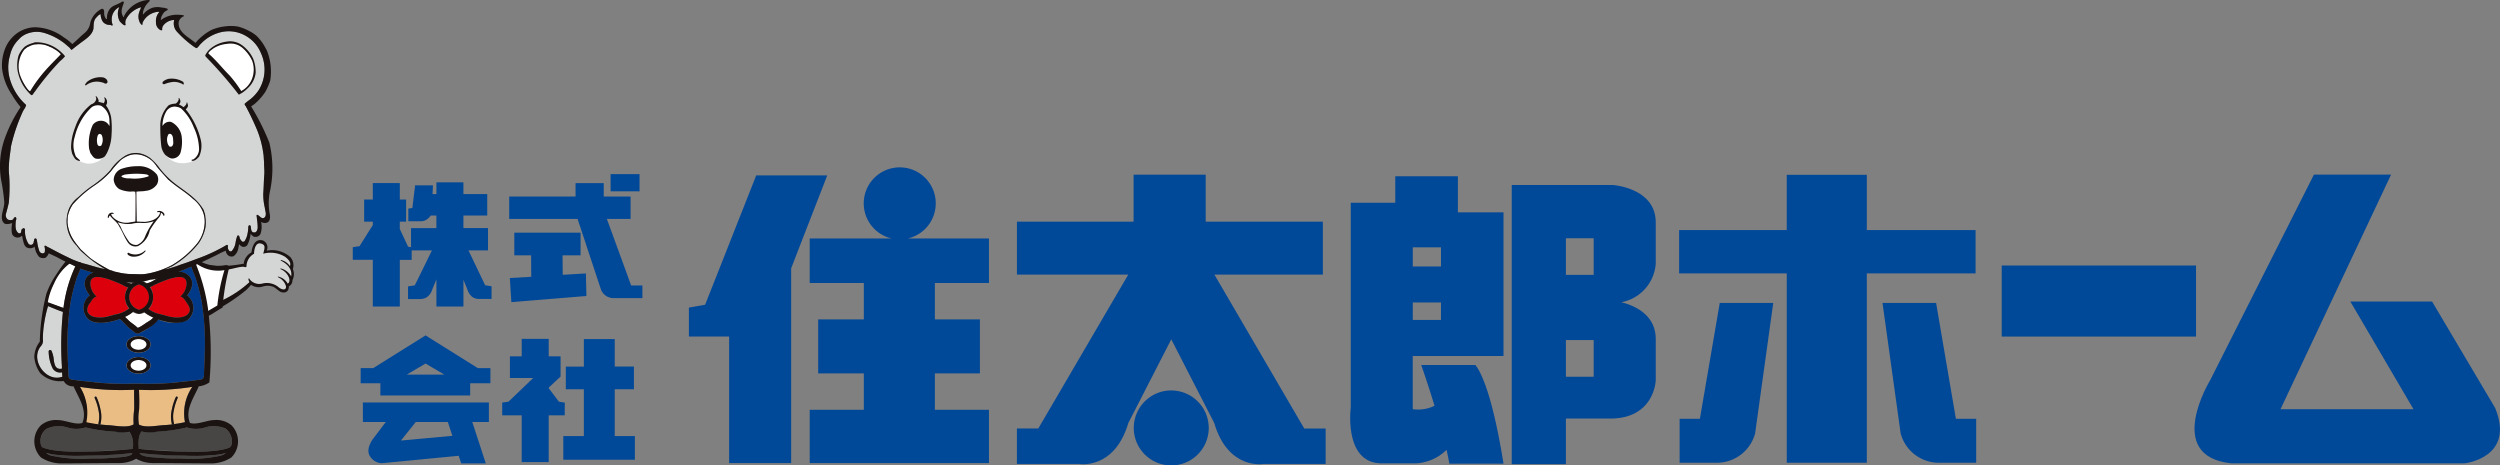 <svg xmlns="http://www.w3.org/2000/svg" width="268.579" height="50" viewBox="0 0 268.579 50">
  <rect x="0" y="0" width="268.579" height="50" fill="#808080" stroke="none"/>
  <g id="グループ_23080" data-name="グループ 23080" transform="translate(-65 -696)">
    <g id="グループ_3262" data-name="グループ 3262" transform="translate(672 558)">
      <g id="グループ_12" data-name="グループ 12" transform="translate(-607 138)">
        <path id="パス_3480" data-name="パス 3480" d="M36.071,40.307a1.569,1.569,0,0,1,.84-1.244s.118-1.576,1.2-1.291a.8.8,0,0,1,.43,1.106,2.919,2.919,0,0,1,2.562.707,1.337,1.337,0,0,1,.254,1.27,1.4,1.4,0,0,1-.046,1.184.705.705,0,0,1-.381.666c0,.509-.312.721-.7.65-.357-.053-.549-.368-.952-.586a1.669,1.669,0,0,0-1.176-.033,1.418,1.418,0,0,1-1.238-.193,6.533,6.533,0,0,1-.509.55,19.141,19.141,0,0,1-3.346,2.217L31.259,40.3c.645.118,1.319.164,1.973.23a13.487,13.487,0,0,0,2.721-.237.277.277,0,0,1,.119.016" transform="translate(-9.894 -11.945)" fill="#1a1311"/>
        <path id="パス_3481" data-name="パス 3481" d="M37.01,42.109a1.319,1.319,0,0,0,1.35.465,1.985,1.985,0,0,1,1.723.357c.348.324.88.415.832-.063a1.488,1.488,0,0,0-.819-.959c-.158-.105.019-.094.2-.022a1.511,1.511,0,0,1,.8.687s.29-.1.15-.608A1.665,1.665,0,0,0,40.28,41c.006-.059.145-.055.353.038a1.836,1.836,0,0,1,.838.759c.172-1.025-.835-1.541-1.029-1.646-.165-.076-.131-.163.095-.066a1.584,1.584,0,0,1,.8.614c.1-.271.055-.559-.516-1a2.972,2.972,0,0,0-2.355-.335c.2-.693.221-.921-.159-1.066-.7-.268-.813.713-.828,1.073a1.56,1.56,0,0,0-.806,1.3l0,.017c0,.021,0,.039-.008.062a.02.02,0,0,1-.008.014c-.1.1-.226-.005-.353,0-.562.025-1.062.224-1.595.293a11.467,11.467,0,0,1-2.52.159l.946,3.534a11.466,11.466,0,0,0,3.747-2.239c.187-.11.007-.236,0-.36,0-.062,0-.123.051-.136a.063.063,0,0,1,.033.011.458.458,0,0,1,.046.078" transform="translate(-10.19 -12.107)" fill="#d4d5d5"/>
        <path id="パス_3482" data-name="パス 3482" d="M33.876,41.694s-.525,2.944-.6,4.315l-1.411.927s-.565-4.153-1.452-5.686l.222-.232s.906,1.32,3.246.675" transform="translate(-9.625 -12.983)" fill="#fff"/>
        <path id="パス_3483" data-name="パス 3483" d="M30.56,40.95c-.1.13.2.274.33.374a3.929,3.929,0,0,0,2.89.619,19.74,19.74,0,0,0-.763,3.8c-.168.1-1.035.608-1.035.608-.09.056-.113.474-.081.524.082.137,1.089-.6,1.673-.906a25.574,25.574,0,0,1,.7-4.248c.017-.11-.116-.282-.116-.282a.711.711,0,0,0-.3-.029,4.065,4.065,0,0,1-2.884-.525.288.288,0,0,0-.407.064" transform="translate(-9.667 -12.923)" fill="#1a1311"/>
        <path id="パス_3484" data-name="パス 3484" d="M28.722,23.716c-.334.262-.524-.2-.8-.279-.054,0-.06.058-.067.087l.1.841c.012.313.085.706-.191.934a.422.422,0,0,1-.329,0c-.213-.145-.154-.436-.219-.66-.026-.068-.092-.068-.159-.081-.052.028-.052.085-.089.119a4.082,4.082,0,0,1-.09.819,2.063,2.063,0,0,1-.313.774.255.255,0,0,1-.234.057.879.879,0,0,1-.247-.3c-.073-.108-.037-.278-.159-.36a.108.108,0,0,0-.141.04,3.409,3.409,0,0,0-.191.761,1.71,1.71,0,0,1-.411.868.286.286,0,0,1-.2.023.526.526,0,0,1-.211-.454c-.024-.074.067-.145-.018-.2-.029-.009-.072-.052-.1-.036a18.442,18.442,0,0,1-2.818,1.355c-.7.247-1.374.528-2.076.743a12.907,12.907,0,0,1-1.73.541c.232-.131.495-.216.734-.336a10.023,10.023,0,0,0,2.875-2.488,4.546,4.546,0,0,0,.707-1.62,3.482,3.482,0,0,0,0-1.2,1.263,1.263,0,0,0-.108-.5,1.016,1.016,0,0,0-.195-.444c-.8-1.256-2.145-1.949-3.242-2.86a10.03,10.03,0,0,1-1.342-1.406,5.67,5.67,0,0,0-1.038-1.119A2.844,2.844,0,0,0,15.1,16.8a2.314,2.314,0,0,0-1.368.3,5.175,5.175,0,0,0-1.593,1.544,10.436,10.436,0,0,1-2.007,1.718A11.656,11.656,0,0,0,8.7,21.543a3.139,3.139,0,0,0-.994,1.225,3.711,3.711,0,0,0,.85,4.022c0,.054.077.1.1.146a3.428,3.428,0,0,0,.6.632,12.813,12.813,0,0,0,2.325,1.7c-.819-.142-1.59-.43-2.391-.626a11.867,11.867,0,0,1-1.469-.565C7.673,28.065,7.64,28,7.589,28c-.723-.329-1.421-.718-2.123-1.08-.128-.036-.215-.171-.354-.163a.13.13,0,0,0-.038.136,1.1,1.1,0,0,1,0,.613.548.548,0,0,1-.212.078.411.411,0,0,1-.351-.252,5.268,5.268,0,0,1-.235-1.014c-.039-.1-.008-.264-.132-.331-.059-.031-.122.012-.165.05-.05.075-.019.192-.068.265a.367.367,0,0,1-.2.348.35.35,0,0,1-.367-.1,2.613,2.613,0,0,1-.369-1.541.144.144,0,0,0-.124-.119c-.1-.052-.151.084-.231.109-.079.127-.01.323-.154.417a.267.267,0,0,1-.191-.01c-.379-.275-.325-.792-.3-1.23.007-.155.145-.34,0-.482-.175-.029-.217.151-.291.252a.625.625,0,0,1-.575-.011.6.6,0,0,1-.195-.55c.116-.422.234-.843.321-1.266A18.126,18.126,0,0,0,1.266,19.2a6.184,6.184,0,0,1-.023-1.04c.023-.713.151-1.382.224-2.069a18.781,18.781,0,0,1,1.2-3.585c.1-.3.353-.541.422-.844a.331.331,0,0,0-.123-.145,5.914,5.914,0,0,1-1.6-2.606,4.556,4.556,0,0,1,0-2.617A3.29,3.29,0,0,1,2.28,4.624a2.255,2.255,0,0,1,.931-.65,2.842,2.842,0,0,1,1.9-.055,6.561,6.561,0,0,1,1.923.962c.243.163.449.376.688.567.106.079.15.226.275.269.289-.249.586-.464.887-.7.541-.413,1.319-.857,1.446-1.587.027-.431-.008-.909.343-1.219.122-.135.267-.3.428-.329a1.517,1.517,0,0,0,.257.839.945.945,0,0,0,.746.316c.11,0,.21.125.3.018a1.478,1.478,0,0,1-.118-.6,1.464,1.464,0,0,1,.759-1.307c.019-.005.05-.027.05.008a1.668,1.668,0,0,0,.077,1.526c.175.15.307.35.533.4.035-.01.083-.051.068-.088a.859.859,0,0,1,.04-.539,2.583,2.583,0,0,1,1.632-1.319c-.049.174-.154.343-.2.524a1.372,1.372,0,0,0,0,.953.778.778,0,0,0,.317.445,2.584,2.584,0,0,0,.046-.276,2.023,2.023,0,0,1,1.582-1.147.236.236,0,0,1,.212.022,1.41,1.41,0,0,0-.356,1.067.913.913,0,0,0,.511.879c.055.008.137.019.158-.044a.626.626,0,0,1,.146-.5,1.5,1.5,0,0,1,1.1-.552.034.034,0,0,1,.034.046,1.328,1.328,0,0,0,.253,1.151A11.494,11.494,0,0,0,21.1,5.361a1.662,1.662,0,0,0,.31.176c.191-.113.3-.339.468-.484a4.355,4.355,0,0,1,1.831-1.146,3.655,3.655,0,0,1,3.066.355,3.725,3.725,0,0,1,1.55,1.811,4.2,4.2,0,0,1-.253,3.987,4.347,4.347,0,0,1-1,1.05,4.416,4.416,0,0,0-.506.408.414.414,0,0,0,.116.234,29.34,29.34,0,0,1,1.273,2.679,10.629,10.629,0,0,1,.614,2.342c.062.316.057.675.09,1-.008.457.057.874.027,1.326-.06.662-.055,1.353-.11,2.017a6.075,6.075,0,0,0,.167,1.571c.028.34.227.731-.016,1.028" transform="translate(-0.288 -0.36)" fill="#d4d5d5"/>
        <path id="パス_3485" data-name="パス 3485" d="M36.28,11.94a12.869,12.869,0,0,0-1.269-1.691C34.275,9.516,33.644,8.7,32.856,8a.268.268,0,0,1-.112-.136,1.248,1.248,0,0,1,.268-.3l.3-.223a3.22,3.22,0,0,1,1.433-.469,1.984,1.984,0,0,1,1.808.559,3.966,3.966,0,0,1,.91,1.269,2.76,2.76,0,0,1-.01,1.9A2.514,2.514,0,0,1,36.28,11.94" transform="translate(-10.364 -2.159)" fill="#fff"/>
        <path id="パス_3486" data-name="パス 3486" d="M7.446,8.055c-.7.727-1.377,1.38-1.993,2.133A14.514,14.514,0,0,0,4.181,12c-.137-.019-.2-.154-.294-.244a5.726,5.726,0,0,1-.815-1.506,2.96,2.96,0,0,1,.48-2.735l.324-.25a1.613,1.613,0,0,0,.261-.122,2.055,2.055,0,0,1,.557-.169,1.43,1.43,0,0,0,.264-.021,2.785,2.785,0,0,1,.937.12c.106.069.238.059.33.146A1.716,1.716,0,0,1,6.7,7.44a2.684,2.684,0,0,1,.749.567Z" transform="translate(-0.933 -2.196)" fill="#fff"/>
        <path id="パス_3487" data-name="パス 3487" d="M13.486,12.994a1.9,1.9,0,0,1,1.7-.3c.187,0,.357.241.54.07.1-.094.043-.23,0-.328a.7.7,0,0,0-.517-.29,2.29,2.29,0,0,0-1.584.458.979.979,0,0,0-.264.362.085.085,0,0,0,.124.031" transform="translate(-4.23 -3.842)" fill="#d4d5d5"/>
        <path id="パス_3488" data-name="パス 3488" d="M25.718,12.968a3.387,3.387,0,0,1,.967-.249,1.743,1.743,0,0,1,.847.157c.118,0,.2.179.3.092a.432.432,0,0,0-.072-.261,2.349,2.349,0,0,0-1.54-.323,1.384,1.384,0,0,0-.6.277.229.229,0,0,0-.064.243.309.309,0,0,0,.166.064" transform="translate(-8.085 -3.917)" fill="#d4d5d5"/>
        <path id="パス_3489" data-name="パス 3489" d="M8.5,54.589c0,.077.005.156.008.234a.569.569,0,0,1-.722-.291,2.224,2.224,0,0,1-.153-.583,3.042,3.042,0,0,0-.256-1.038.165.165,0,0,0-.3.126,4.238,4.238,0,0,0,.442,1.791.933.933,0,0,0,1,.4c.008.158.016.316.035.47-1.771.662-3.549-1.86-2.287-3.314a.872.872,0,0,0,.19-.7,10.47,10.47,0,0,1,.153-1.819,12.955,12.955,0,0,1,.4-1.753c.533.21,1.057.449,1.6.622A35.5,35.5,0,0,0,8.5,54.589" transform="translate(-1.849 -15.229)" fill="#d4d5d5"/>
        <path id="パス_3490" data-name="パス 3490" d="M9.139,46.161c-.515-.184-1.288-.422-1.8-.6a13.956,13.956,0,0,1,.788-2.13,8.607,8.607,0,0,1,1.584-2.113c.169.084.521.3.7.386a15.217,15.217,0,0,0-1.27,4.46" transform="translate(-2.322 -13.077)" fill="#fff"/>
        <path id="パス_3491" data-name="パス 3491" d="M12.576,60.807a28.071,28.071,0,0,0,5.818.308c-.014.709.023,1.415.006,2.125a8,8,0,0,0-.059,1.6.206.206,0,0,0-.025.012c-.674.4-1.957.107-2.7.072a7.574,7.574,0,0,1-.865-.1c0-.007.013-.013.016-.021a3.271,3.271,0,0,0,0-1.567,5.788,5.788,0,0,0-.424-1.329.111.111,0,1,0-.2.1,5.793,5.793,0,0,1,.4,1.272,3.127,3.127,0,0,1,0,1.455.563.563,0,0,0,.019.13c-.334-.058-1.077-.135-1.4-.215a5.086,5.086,0,0,0-.6-3.847" transform="translate(-3.981 -19.247)" fill="#eabd84"/>
        <path id="パス_3492" data-name="パス 3492" d="M7.042,67.249a3.237,3.237,0,0,1,2.169-.135,3.192,3.192,0,0,0,1.989.01,17.884,17.884,0,0,0,3.223.463,7.463,7.463,0,0,0,1.523.027.248.248,0,0,0,.012.029,2.523,2.523,0,0,1,.353,1.183,2.975,2.975,0,0,1-.038.617c-.614.062-2.015.172-4.886.273-3.535.121-4.663-.362-4.92-.51a1.179,1.179,0,0,1-.07-.251,1.737,1.737,0,0,1,.645-1.707" transform="translate(-2.018 -21.205)" fill="#474645"/>
        <path id="パス_3493" data-name="パス 3493" d="M14.347,71.737a19.132,19.132,0,0,1-2.2.064A15.056,15.056,0,0,1,8.1,71.55a2.731,2.731,0,0,1-.7-.311,14.067,14.067,0,0,0,3.211.286c.344,0,.716-.007,1.118-.021,2.743-.093,4.147-.2,4.819-.264,0,.029,0,.057,0,.086v0l0,0c-.4.368-1.691.349-2.191.406" transform="translate(-2.341 -22.549)" fill="#474645"/>
        <path id="パス_3494" data-name="パス 3494" d="M26.389,71.8a19.154,19.154,0,0,1-2.206-.064c-.5-.057-1.793-.038-2.193-.406l-.044-.033-.036-.05s-.005-.01-.01-.015c.64.065,2.044.173,4.905.272.4.016.774.021,1.117.021a14.061,14.061,0,0,0,3.212-.286,2.714,2.714,0,0,1-.7.311,15.067,15.067,0,0,1-4.045.251" transform="translate(-6.933 -22.545)" fill="#474645"/>
        <path id="パス_3495" data-name="パス 3495" d="M28.955,67.114a3.238,3.238,0,0,1,2.169.135,1.737,1.737,0,0,1,.645,1.707,1.175,1.175,0,0,1-.072.256c-.248.145-1.353.626-4.918.5-3.048-.107-4.441-.224-4.995-.284,0-.217-.01-.436-.026-.653,0-.014,0-.029,0-.043a.322.322,0,0,0,.024-.127c0-.027,0-.057,0-.085a2.169,2.169,0,0,1,.271-.936,6.268,6.268,0,0,0,1.685,0,17.874,17.874,0,0,0,3.225-.463,3.2,3.2,0,0,0,1.992-.01" transform="translate(-6.887 -21.205)" fill="#474645"/>
        <path id="パス_3496" data-name="パス 3496" d="M26.759,64.6c-.327.079-.863.137-1.2.2a.1.1,0,0,0,0-.059,3.114,3.114,0,0,1,0-1.453,5.818,5.818,0,0,1,.4-1.273.113.113,0,0,0-.048-.15.11.11,0,0,0-.15.047,5.864,5.864,0,0,0-.424,1.329,3.276,3.276,0,0,0,0,1.568.1.1,0,0,0,.017.021,7.6,7.6,0,0,1-.866.094c-.737.034-2.016.324-2.692-.069a5.011,5.011,0,0,1,.026-1.612c.038-.7.014-1.415-.018-2.117a28.709,28.709,0,0,0,5.73-.315,5.044,5.044,0,0,0-.788,3.793" transform="translate(-6.883 -19.247)" fill="#eabd84"/>
        <path id="パス_3497" data-name="パス 3497" d="M25.359,51.089c-.012.746-.053,1.493-.08,2.237-.022.6-.042.689-.575.753s-1.07.138-1.613.18a29.021,29.021,0,0,1-4.928.22.291.291,0,0,0-.174.033.3.3,0,0,0-.175-.033,28.978,28.978,0,0,1-4.924-.22c-.541-.042-1.072-.114-1.612-.18s-.554-.157-.574-.753c-.027-.744-.069-1.491-.08-2.237a28.142,28.142,0,0,1,.349-5.526,22.162,22.162,0,0,1,.567-2.228c.12-.407.324-.8.459-1.207.075.029.148.062.225.088,0,0,.452.148,1.117.348a1.478,1.478,0,0,0-.327.173c-.882.615-.6,1.572-.014,2.275a1.68,1.68,0,0,0-.04,2.651c.752.5,2.154.3,3.279-.114.415.326.726.786,1.161,1.087.2.138.6.61.9.435a5.521,5.521,0,0,0,2.044-1.48,4.009,4.009,0,0,0,3.165.072,1.679,1.679,0,0,0-.04-2.651c.582-.7.868-1.659-.013-2.275a1.545,1.545,0,0,0-.724-.27c-.036-.011-.072-.018-.108-.027q.652-.248,1.3-.516c.124.476.381.936.52,1.411a21.976,21.976,0,0,1,.567,2.228,27.986,27.986,0,0,1,.35,5.526" transform="translate(-3.36 -13.27)" fill="#003988"/>
        <path id="パス_3498" data-name="パス 3498" d="M10.626,31.036A3.488,3.488,0,0,1,11.2,29.62a12.215,12.215,0,0,1,2.252-1.975,9.212,9.212,0,0,0,1.813-1.554,10.661,10.661,0,0,1,1.1-1.242,3.3,3.3,0,0,1,1.018-.533,2.3,2.3,0,0,1,1.4.086,2.762,2.762,0,0,1,1.39,1.113c.381.5.858.989,1.29,1.484l.042.019c.836.748,1.776,1.264,2.594,2.026a3.285,3.285,0,0,1,1.085,1.449,3.03,3.03,0,0,1,.133,1.485,3.812,3.812,0,0,1-.711,1.765,10.012,10.012,0,0,1-2.748,2.4,8.991,8.991,0,0,1-2.978.978c-.448.046-.934,0-1.395,0a6.638,6.638,0,0,1-1.616-.23c-.248-.017-.446-.159-.688-.192a19.145,19.145,0,0,1-1.918-1.143c-.436-.319-.836-.736-1.241-1.1-.254-.323-.53-.646-.748-.983a4.023,4.023,0,0,1-.661-1.869c-.008-.2.018-.379.007-.566" transform="translate(-3.361 -7.673)" fill="#fff"/>
        <path id="パス_3499" data-name="パス 3499" d="M27.469,46.316c.163.249.4.562.3.9-.221.733-1.317.724-1.92.625-.416-.068-.8-.217-1.207-.3A3.309,3.309,0,0,1,23.386,47a1.985,1.985,0,0,0,.465-1.3,2.039,2.039,0,0,0-.3-1.083,2.411,2.411,0,0,0,.423-.209,16.753,16.753,0,0,1,1.715-.685c.457-.1,1.161-.35,1.566,0,.215.181.2.421.181.7a1.888,1.888,0,0,1-.653,1.217c.334.081.523.428.69.681" transform="translate(-7.402 -13.783)" fill="#dc000c"/>
        <path id="パス_3500" data-name="パス 3500" d="M14.056,44.419c-.014-.275-.033-.515.181-.7.406-.347,1.11-.093,1.567,0a17,17,0,0,1,1.716.686,2.1,2.1,0,0,0,.532.246,2.04,2.04,0,0,0-.282,1.046,2,2,0,0,0,.416,1.241l-.009,0a3.251,3.251,0,0,1-1.327.594c-.409.082-.791.231-1.207.3-.6.1-1.7.109-1.919-.625a1.116,1.116,0,0,1,.3-.9c.167-.253.355-.6.691-.681a1.891,1.891,0,0,1-.655-1.217" transform="translate(-4.336 -13.783)" fill="#dc000c"/>
        <path id="パス_3501" data-name="パス 3501" d="M22.431,46.072a1.239,1.239,0,0,1-1.06,1.358,1.4,1.4,0,0,1,0-2.716,1.24,1.24,0,0,1,1.06,1.358" transform="translate(-6.429 -14.153)" fill="#dc000c"/>
        <path id="パス_3502" data-name="パス 3502" d="M20.374,44.521a.215.215,0,0,0-.056-.023,2.117,2.117,0,0,1-.34-.1,5.056,5.056,0,0,0,.525.024,1.238,1.238,0,0,0-.129.1" transform="translate(-6.324 -14.052)" fill="#fff"/>
        <path id="パス_3503" data-name="パス 3503" d="M20.453,49.083a.228.228,0,0,0,.029-.029,1.292,1.292,0,0,0,.679.2,1.317,1.317,0,0,0,.6-.149,4.19,4.19,0,0,0,.924.539,2.657,2.657,0,0,1-.669.51c-.209.13-.939.675-1.039.567-.267-.286-.658-.49-.946-.775-.122-.123-.25-.25-.382-.369a3.9,3.9,0,0,0,.806-.491" transform="translate(-6.219 -15.526)" fill="#fff"/>
        <path id="パス_3504" data-name="パス 3504" d="M22.952,44.311a1.459,1.459,0,0,0-.343-.211,6.487,6.487,0,0,0,.67-.173,5.878,5.878,0,0,0,.672-.092,3.139,3.139,0,0,1-1,.476" transform="translate(-7.156 -13.875)" fill="#fff"/>
        <path id="パス_3505" data-name="パス 3505" d="M19.97,27.794a1.678,1.678,0,0,1-.845-.162c-.033-.061.021-.113.064-.141l.25-.1a8.852,8.852,0,0,1,1.974-.065c.215.033.468.012.624.172.006.025.006.062-.02.077a4.539,4.539,0,0,1-2.047.216" transform="translate(-6.051 -8.643)" fill="#fff"/>
        <path id="パス_3506" data-name="パス 3506" d="M20.036,35.038a3.335,3.335,0,0,1,1.022-.089,3.307,3.307,0,0,0,1.313-.176V34.8a7.568,7.568,0,0,0-.947,1.7,1.527,1.527,0,0,1-.817.809,1,1,0,0,1-.824-.283,8.682,8.682,0,0,1-.973-1.707c-.093-.148-.2-.288-.288-.446a3.2,3.2,0,0,0,1.515.168" transform="translate(-5.862 -11.006)" fill="#fff"/>
        <path id="パス_3507" data-name="パス 3507" d="M14.932,16.127a.8.8,0,0,1,.08-.183.658.658,0,0,0-.206-.688.05.05,0,0,0-.071.041.51.51,0,0,1-.043.55c-.053.085-.092-.021-.144-.016-.144-.014-.269-.072-.411-.094-.038-.048-.007-.107-.007-.153a.938.938,0,0,0-.251-.452c-.037,0-.068,0-.077.03a.4.4,0,0,1,.063.32.743.743,0,0,1-.524.509,5.1,5.1,0,0,0-1.711,2.426,4.366,4.366,0,0,0-.158.438,5.663,5.663,0,0,0-.3,1.853,4.076,4.076,0,0,0,.129.629c.147.251.256.6.593.692a.388.388,0,0,0,.217.044c.015-.028.035-.05.015-.071a3.884,3.884,0,0,1-.439-.4,3,3,0,0,1-.109-2.163,6.308,6.308,0,0,1,.5-1.369A6.106,6.106,0,0,1,13.4,16.293a1.168,1.168,0,0,1,.986-.144,1.848,1.848,0,0,1,.906,1.672,1.889,1.889,0,0,1,0,.519.976.976,0,0,0-.932-.578,1.1,1.1,0,0,0-.852.439,4.749,4.749,0,0,0-.388,2.6c.083.213.092.445.264.612a1.161,1.161,0,0,0,.373.391,1.116,1.116,0,0,0,.943-.142c.155-.081.2-.249.3-.377a4.812,4.812,0,0,0,.526-2.076,9.673,9.673,0,0,0-.038-1.751,2.985,2.985,0,0,0-.553-1.327" transform="translate(-3.535 -4.789)" fill="#d4d5d5"/>
        <path id="パス_3508" data-name="パス 3508" d="M15.522,18.09c-.143-.647-.478-1.571-1.184-1.757a.265.265,0,0,0-.245.05,1.979,1.979,0,0,0-1.247.675,4.646,4.646,0,0,0-1.153,2.409c-.076.7-.668,2.061.038,2.653.024.021.05.036.075.055a1.912,1.912,0,0,0,2.132.409,1.291,1.291,0,0,0,.811-.687A1.391,1.391,0,0,0,15,21.444a7.514,7.514,0,0,0,.52-3.354" transform="translate(-3.605 -5.166)" fill="#fff"/>
        <path id="パス_3509" data-name="パス 3509" d="M28.055,16.772c-.033-.048-.115-.086-.115-.168.138-.143.269-.3.212-.5-.068-.066,0-.23-.125-.23-.042.034,0,.094-.023.139a.8.8,0,0,1-.334.366,1.7,1.7,0,0,0-.464-.275c.059-.124.171-.232.141-.408a1,1,0,0,0-.141-.312c-.1.016,0,.149-.053.215a.717.717,0,0,1-.308.4,1.918,1.918,0,0,0-.743.167,3.057,3.057,0,0,0-.91,2.288,16.877,16.877,0,0,0,.113,2.15,1.908,1.908,0,0,0,.424.911c.263.2.53.454.9.375a.931.931,0,0,0,.729-.584,4.176,4.176,0,0,0,.15-1.6,2.06,2.06,0,0,0-1.146-1.733.841.841,0,0,0-.908.414c-.017,0-.017-.014-.023-.021a3.116,3.116,0,0,1,.422-1.541,1.038,1.038,0,0,1,1.135-.467,1.187,1.187,0,0,1,.437.162,5.491,5.491,0,0,1,1.369,2.047,5.691,5.691,0,0,1,.558,2.165,1.314,1.314,0,0,1-.653,1.288c-.053-.01-.13-.018-.144.044-.013.044.038.08.064.089.321.025.53-.237.733-.437a2.751,2.751,0,0,0,.2-1.774,8.309,8.309,0,0,0-1.5-3.168" transform="translate(-7.969 -4.87)" fill="#d4d5d5"/>
        <path id="パス_3510" data-name="パス 3510" d="M28.946,18.845a4.2,4.2,0,0,0-1.762-2.125,1.174,1.174,0,0,0-1.571.755,7.243,7.243,0,0,0-.122,3.211,1.763,1.763,0,0,0,.079.678,2.085,2.085,0,0,0,1.757,1.414c2.654.23,2.381-2.17,1.618-3.933" transform="translate(-8.027 -5.263)" fill="#fff"/>
        <path id="パス_3511" data-name="パス 3511" d="M21.176,52.83c-.717,0-1.3.4-1.3.894s.585.894,1.3.894,1.3-.4,1.3-.894-.583-.894-1.3-.894" transform="translate(-6.291 -16.722)" fill="#d4d5d5"/>
        <path id="パス_3512" data-name="パス 3512" d="M21.383,54.448c-.472,0-.856-.26-.856-.578s.383-.578.856-.578.856.259.856.578-.385.578-.856.578" transform="translate(-6.497 -16.868)" fill="#fff"/>
        <path id="パス_3513" data-name="パス 3513" d="M21.176,56.12c-.717,0-1.3.4-1.3.895s.585.893,1.3.893,1.3-.4,1.3-.893-.583-.895-1.3-.895" transform="translate(-6.291 -17.763)" fill="#d4d5d5"/>
        <path id="パス_3514" data-name="パス 3514" d="M21.383,57.738c-.472,0-.856-.258-.856-.577s.383-.578.856-.578.856.258.856.578-.385.577-.856.577" transform="translate(-6.497 -17.91)" fill="#fff"/>
        <path id="パス_3515" data-name="パス 3515" d="M37.679,9.893a4.025,4.025,0,0,0-.26-1.522,3.768,3.768,0,0,0-1.274-1.512,2.181,2.181,0,0,0-1.5-.352c-.128.025-.252.033-.376.066a3.391,3.391,0,0,0-1.372.646,2.252,2.252,0,0,0-.624.755c-.032.126.088.193.154.28a45.748,45.748,0,0,1,3.438,3.963c.09.005.14-.109.23-.109a4.073,4.073,0,0,0,.815-.658,2.624,2.624,0,0,0,.768-1.556m-1.55,1.94a12.87,12.87,0,0,0-1.269-1.691c-.736-.733-1.367-1.554-2.155-2.249a.268.268,0,0,1-.112-.136,1.248,1.248,0,0,1,.268-.3l.3-.223a3.22,3.22,0,0,1,1.433-.469,1.984,1.984,0,0,1,1.808.559,3.966,3.966,0,0,1,.91,1.269,2.76,2.76,0,0,1-.01,1.9,2.514,2.514,0,0,1-1.174,1.347" transform="translate(-10.214 -2.052)" fill="#1a1311"/>
        <path id="パス_3516" data-name="パス 3516" d="M7.537,7.806A3.931,3.931,0,0,0,4.688,6.639c-.036.015-.094,0-.133.015l-.113.058a2.653,2.653,0,0,0-.91.394,2.764,2.764,0,0,0-.684.963,3.85,3.85,0,0,0-.1,1.649,5.018,5.018,0,0,0,.557,1.5,5.2,5.2,0,0,0,.9,1.1c.209.033.242-.226.37-.332A29.68,29.68,0,0,1,7.3,8.681a3.918,3.918,0,0,0,.542-.531,1.541,1.541,0,0,0-.308-.344m-.168.154c-.7.727-1.377,1.38-1.993,2.133A14.513,14.513,0,0,0,4.1,11.9c-.137-.019-.2-.154-.294-.244A5.726,5.726,0,0,1,3,10.151a2.96,2.96,0,0,1,.48-2.735l.324-.25a1.613,1.613,0,0,0,.261-.122,2.055,2.055,0,0,1,.557-.169,1.43,1.43,0,0,0,.264-.021,2.785,2.785,0,0,1,.937.12c.106.069.238.059.33.146a1.716,1.716,0,0,1,.472.225,2.684,2.684,0,0,1,.749.567Z" transform="translate(-0.856 -2.101)" fill="#1a1311"/>
        <path id="パス_3517" data-name="パス 3517" d="M13.486,12.994a1.9,1.9,0,0,1,1.7-.3c.187,0,.357.241.54.07.1-.094.043-.23,0-.328a.7.7,0,0,0-.517-.29,2.29,2.29,0,0,0-1.584.458.979.979,0,0,0-.264.362.085.085,0,0,0,.124.031" transform="translate(-4.23 -3.842)" fill="#1a1311"/>
        <path id="パス_3518" data-name="パス 3518" d="M25.718,12.968a3.387,3.387,0,0,1,.967-.249,1.743,1.743,0,0,1,.847.157c.118,0,.2.179.3.092a.432.432,0,0,0-.072-.261,2.349,2.349,0,0,0-1.54-.323,1.384,1.384,0,0,0-.6.277.229.229,0,0,0-.064.243.309.309,0,0,0,.166.064" transform="translate(-8.085 -3.917)" fill="#1a1311"/>
        <path id="パス_3519" data-name="パス 3519" d="M28.945,15.344a25.331,25.331,0,0,0-1.957-3.9c.1-.116.258-.175.375-.286a6.284,6.284,0,0,0,1.149-1.3,7.446,7.446,0,0,0,.512-1.171,6,6,0,0,0-.36-3.277c-.145-.255-.271-.511-.439-.762a6.186,6.186,0,0,0-.6-.737,3.455,3.455,0,0,0-.781-.54,5.6,5.6,0,0,0-1.23-.507,4.445,4.445,0,0,0-1.421-.031,4.984,4.984,0,0,0-1.506.4A5.719,5.719,0,0,0,21,4.611C20.3,4,19.057,3.458,19.2,2.348a.893.893,0,0,1,.512-.586.065.065,0,0,0,.036-.1A1.1,1.1,0,0,0,19.33,1.6a2.854,2.854,0,0,0-2.054.563,1.178,1.178,0,0,1,.146-.531c.1-.161.2-.359.383-.434.078-.073.247-.108.218-.233A1.5,1.5,0,0,0,17.4.818a2.04,2.04,0,0,0-1,.008,2.225,2.225,0,0,0-1.027.736c-.055-.105.007-.2,0-.309A2.059,2.059,0,0,1,15.993.209c.036-.058.122-.1.087-.176-.075-.068-.193-.006-.287-.025a3.206,3.206,0,0,0-2.4,1.6c-.067.067-.049.176-.117.251-.358-.543-.19-.941,0-1.475.132-.328-.2-.188-.2-.188-.506.374-1.1.342-1.418.994a1.537,1.537,0,0,0-.156.854c-.053.026-.093-.047-.135-.053a1,1,0,0,1-.174-.663c.012-.489-.3-.37-.3-.37A2.444,2.444,0,0,0,9.707,2.4a1.783,1.783,0,0,1-.7,1.215c-.42.357-.8.751-1.219,1.107H7.75a4.661,4.661,0,0,0-.883-.7,5.384,5.384,0,0,0-3.1-1.094A3.44,3.44,0,0,0,1.791,3.6,3.737,3.737,0,0,0,.61,5.075,4.9,4.9,0,0,0,.222,7.369,6.3,6.3,0,0,0,1.3,10.206a9.135,9.135,0,0,0,.9,1.28l-.021.073A15.227,15.227,0,0,0,.513,14.87a8.941,8.941,0,0,0-.39,4.482,20.107,20.107,0,0,1,.336,2.359c.017.7-.414,1.326-.2,2.02.07.146.193.311.351.331a1.362,1.362,0,0,0,.679-.1l.016.015a3.264,3.264,0,0,0-.016,1.138.644.644,0,0,0,.543.406l.249-.015a2.572,2.572,0,0,0,.288-.176.955.955,0,0,1,.045.271c.126.352.106.775.472.99a.8.8,0,0,0,.721-.011c.032-.026.05-.072.091-.089a2.736,2.736,0,0,1,.091.327,2,2,0,0,0,.416.781.787.787,0,0,0,.667.1.918.918,0,0,0,.354-.474c.3.106.575.264.858.387a29.739,29.739,0,0,0,2.776,1.334s1.813.59,3.509,1c1.489.874,3.752.1,3.752.1a8.737,8.737,0,0,0,2.454-.6l.017-.023a41.335,41.335,0,0,0,4.331-1.852c.45-.208.88-.468,1.335-.638a.694.694,0,0,0,.387.586.641.641,0,0,0,.47-.007,1.368,1.368,0,0,0,.509-.986c.053-.076.018-.193.065-.269l.033.007a.724.724,0,0,0,.36.254.493.493,0,0,0,.511-.227,3.365,3.365,0,0,0,.329-1.156c.139.1.257.317.461.311a.59.59,0,0,0,.6-.314,2.377,2.377,0,0,0,.071-1.276l.01-.009a.739.739,0,0,0,.666.053c.29-.161.3-.511.266-.824a6.275,6.275,0,0,1,.033-2.65,11.759,11.759,0,0,0-.089-5.083m-13.421,14.1c-.447.045-.933,0-1.394,0a6.7,6.7,0,0,1-1.616-.23c-.248-.018-.447-.159-.688-.192a19.408,19.408,0,0,1-1.918-1.143c-.435-.319-.836-.736-1.241-1.1-.254-.323-.529-.647-.748-.983a4.023,4.023,0,0,1-.661-1.87c-.009-.2.017-.379.007-.565a3.5,3.5,0,0,1,.571-1.416,12.233,12.233,0,0,1,2.251-1.976A9.193,9.193,0,0,0,11.9,18.418a10.6,10.6,0,0,1,1.1-1.242,3.283,3.283,0,0,1,1.018-.533,2.288,2.288,0,0,1,1.4.086,2.758,2.758,0,0,1,1.391,1.113c.381.5.857.988,1.29,1.484l.041.019c.837.748,1.776,1.264,2.6,2.026a3.28,3.28,0,0,1,1.085,1.449,3.028,3.028,0,0,1,.132,1.485,3.82,3.82,0,0,1-.709,1.765,10.041,10.041,0,0,1-2.748,2.4,9.024,9.024,0,0,1-2.979.978m12.91-6.092c-.334.262-.524-.2-.8-.279-.054,0-.06.058-.067.087l.1.841c.012.313.085.706-.191.934a.422.422,0,0,1-.329,0c-.213-.145-.154-.436-.219-.66-.026-.068-.092-.068-.159-.081-.052.028-.052.085-.089.119a4.082,4.082,0,0,1-.09.819,2.063,2.063,0,0,1-.313.774.255.255,0,0,1-.234.057.879.879,0,0,1-.247-.3c-.073-.108-.037-.278-.159-.36a.108.108,0,0,0-.141.04,3.409,3.409,0,0,0-.191.761,1.71,1.71,0,0,1-.411.868.286.286,0,0,1-.2.023.526.526,0,0,1-.211-.454c-.024-.074.067-.145-.018-.2-.029-.009-.072-.052-.1-.036a18.442,18.442,0,0,1-2.818,1.355c-.7.247-1.374.528-2.076.743a12.907,12.907,0,0,1-1.73.541c.232-.131.495-.216.734-.336a10.023,10.023,0,0,0,2.875-2.488,4.546,4.546,0,0,0,.707-1.62,3.482,3.482,0,0,0,0-1.2,1.263,1.263,0,0,0-.108-.5,1.016,1.016,0,0,0-.195-.444c-.8-1.256-2.145-1.949-3.242-2.86A10.03,10.03,0,0,1,17.162,18.1a5.67,5.67,0,0,0-1.038-1.119,2.844,2.844,0,0,0-1.308-.534,2.314,2.314,0,0,0-1.368.3,5.175,5.175,0,0,0-1.593,1.544,10.436,10.436,0,0,1-2.007,1.718,11.656,11.656,0,0,0-1.433,1.176,3.139,3.139,0,0,0-.994,1.225,3.711,3.711,0,0,0,.85,4.022c0,.054.077.1.1.146a3.428,3.428,0,0,0,.6.632,12.813,12.813,0,0,0,2.325,1.7c-.819-.142-1.59-.43-2.391-.626a11.868,11.868,0,0,1-1.469-.565c-.05-.011-.083-.081-.134-.081-.723-.329-1.421-.718-2.123-1.08-.128-.036-.215-.171-.354-.163a.13.13,0,0,0-.038.136,1.1,1.1,0,0,1,0,.613.548.548,0,0,1-.212.078.411.411,0,0,1-.351-.252,5.268,5.268,0,0,1-.235-1.014c-.039-.1-.008-.264-.132-.331-.059-.031-.122.012-.165.05-.05.075-.019.192-.068.265a.367.367,0,0,1-.2.348.35.35,0,0,1-.367-.1,2.613,2.613,0,0,1-.369-1.541.144.144,0,0,0-.124-.119c-.1-.052-.151.084-.231.109-.079.127-.01.323-.154.417a.267.267,0,0,1-.191-.01c-.379-.275-.325-.792-.3-1.23.007-.155.145-.34,0-.482-.175-.029-.217.151-.291.252a.625.625,0,0,1-.575-.011.6.6,0,0,1-.195-.55c.116-.422.234-.843.321-1.266a18.126,18.126,0,0,0,.038-2.916A6.184,6.184,0,0,1,.956,17.8c.023-.713.151-1.382.224-2.069a18.781,18.781,0,0,1,1.2-3.585c.1-.3.353-.541.422-.844a.331.331,0,0,0-.123-.145,5.914,5.914,0,0,1-1.6-2.606,4.556,4.556,0,0,1,0-2.617,3.29,3.29,0,0,1,.911-1.672,2.255,2.255,0,0,1,.931-.65,2.842,2.842,0,0,1,1.9-.055,6.561,6.561,0,0,1,1.923.962c.243.163.449.376.688.567.106.079.15.226.275.269.289-.249.586-.464.887-.7.541-.413,1.319-.857,1.446-1.587.027-.431-.008-.909.343-1.219.122-.135.267-.3.428-.329a1.517,1.517,0,0,0,.257.839.945.945,0,0,0,.746.316c.11,0,.21.125.3.018A1.478,1.478,0,0,1,12,2.1,1.464,1.464,0,0,1,12.76.789c.019-.005.05-.027.05.008a1.668,1.668,0,0,0,.077,1.526c.175.15.307.35.533.4.035-.01.083-.051.068-.088a.859.859,0,0,1,.04-.539A2.583,2.583,0,0,1,15.16.778c-.049.174-.154.343-.2.524a1.372,1.372,0,0,0,0,.953.778.778,0,0,0,.317.445,2.584,2.584,0,0,0,.046-.276A2.023,2.023,0,0,1,16.9,1.277a.236.236,0,0,1,.212.022,1.41,1.41,0,0,0-.356,1.067.913.913,0,0,0,.511.879c.055.008.137.019.158-.044a.626.626,0,0,1,.146-.5,1.5,1.5,0,0,1,1.1-.552.034.034,0,0,1,.034.046,1.328,1.328,0,0,0,.253,1.151A11.494,11.494,0,0,0,20.809,5a1.662,1.662,0,0,0,.31.176c.191-.113.3-.339.468-.484a4.355,4.355,0,0,1,1.831-1.146,3.655,3.655,0,0,1,3.066.355,3.725,3.725,0,0,1,1.55,1.811A4.2,4.2,0,0,1,27.782,9.7a4.347,4.347,0,0,1-1,1.05,4.416,4.416,0,0,0-.506.408.414.414,0,0,0,.116.234,29.34,29.34,0,0,1,1.273,2.679,10.629,10.629,0,0,1,.614,2.342c.062.316.057.675.09,1-.008.457.057.874.027,1.326-.06.662-.055,1.353-.11,2.017a6.075,6.075,0,0,0,.167,1.571c.028.34.227.731-.016,1.028" transform="translate(0 0)" fill="#1a1311"/>
        <path id="パス_3520" data-name="パス 3520" d="M22.522,30.913c-.1.025-.243,0-.286.1.01.027.022.061.06.05a.37.37,0,0,1,.274.025c-.191.71-.965.947-1.613,1.009-.285.005-.6-.022-.885-.028l-.018-.035c-.013-1.085-.044-2.126-.036-3.177.318-.051.681-.023.985-.089a1.628,1.628,0,0,0,1.215-.689,1.077,1.077,0,0,0,0-1.06,2.477,2.477,0,0,0-2.065-.9,5.147,5.147,0,0,0-1.806.307,1.29,1.29,0,0,0-.77,1.166,1.352,1.352,0,0,0,.594.984,3.282,3.282,0,0,0,1.219.275,1.641,1.641,0,0,1,.5.009,3.846,3.846,0,0,1,.033.446c0,.924,0,1.83-.019,2.75-.214.044-.439.066-.662.115a2,2,0,0,1-1.723-.552.776.776,0,0,1-.214-.325.148.148,0,0,1,.142-.057c.038.009.1.028.122-.022s-.038-.079-.083-.094a.474.474,0,0,0-.356.075.5.5,0,0,0-.18.483.036.036,0,0,0,.053.008c.076-.083.059-.218.179-.259.267.4.776.69.969,1.137.375.588.584,1.24.992,1.805a.968.968,0,0,0,1.046.331,2.469,2.469,0,0,0,1.26-1.672,8.832,8.832,0,0,1,1-1.409.826.826,0,0,0,.2-.484c.128.009.23.178.275.3.016.007.04.023.064.007.051-.044.042-.127.024-.2a.615.615,0,0,0-.5-.318m-3.242-3.5a1.684,1.684,0,0,1-.844-.161c-.033-.061.021-.114.063-.141l.251-.1a8.846,8.846,0,0,1,1.973-.065c.215.033.469.012.625.172.005.025.005.062-.021.076a4.534,4.534,0,0,1-2.048.216m2.589,4.641a7.61,7.61,0,0,0-.947,1.7,1.529,1.529,0,0,1-.818.809,1,1,0,0,1-.824-.283,8.623,8.623,0,0,1-.971-1.707c-.094-.148-.2-.288-.289-.446a3.2,3.2,0,0,0,1.514.167,3.342,3.342,0,0,1,1.023-.089,3.305,3.305,0,0,0,1.312-.176Z" transform="translate(-5.361 -8.264)" fill="#1a1311"/>
        <path id="パス_3521" data-name="パス 3521" d="M21.937,39.378c-.072,0-.085.09-.139.105a1.518,1.518,0,0,1-1.659.133.1.1,0,0,0-.106.066c0,.205.239.26.39.329a1.6,1.6,0,0,0,1.562-.571.056.056,0,0,0-.048-.063" transform="translate(-6.341 -12.464)" fill="#1a1311"/>
        <path id="パス_3522" data-name="パス 3522" d="M14.932,16.127a.8.8,0,0,1,.079-.183.656.656,0,0,0-.206-.688.05.05,0,0,0-.071.041.51.51,0,0,1-.042.55c-.053.085-.092-.021-.144-.016-.144-.014-.269-.072-.41-.094-.038-.048-.008-.107-.008-.153a.938.938,0,0,0-.251-.452c-.037,0-.067,0-.077.03a.4.4,0,0,1,.063.321.748.748,0,0,1-.525.509,5.106,5.106,0,0,0-1.71,2.425,4.215,4.215,0,0,0-.158.439,5.66,5.66,0,0,0-.3,1.852,4.043,4.043,0,0,0,.129.629c.148.251.257.6.593.692a.385.385,0,0,0,.216.044c.015-.028.036-.05.015-.071a3.814,3.814,0,0,1-.439-.4,3,3,0,0,1-.109-2.163,6.359,6.359,0,0,1,.5-1.369A6.1,6.1,0,0,1,13.4,16.293a1.169,1.169,0,0,1,.986-.144,1.847,1.847,0,0,1,.9,1.672,1.894,1.894,0,0,1,0,.52.975.975,0,0,0-.932-.578,1.094,1.094,0,0,0-.851.439,4.755,4.755,0,0,0-.389,2.6c.083.213.092.445.265.612a1.163,1.163,0,0,0,.373.392,1.122,1.122,0,0,0,.943-.142c.155-.081.2-.249.3-.377a4.837,4.837,0,0,0,.526-2.077,9.613,9.613,0,0,0-.038-1.751,3,3,0,0,0-.552-1.327m-.5,4.269a.26.26,0,0,1-.264.071.32.32,0,0,1-.157-.158,1.6,1.6,0,0,1,.055-1.039c.062-.042.116-.109.206-.1a.335.335,0,0,1,.192.123,1.289,1.289,0,0,1-.033,1.1" transform="translate(-3.535 -4.789)" fill="#1a1311"/>
        <path id="パス_3523" data-name="パス 3523" d="M28.055,16.773c-.033-.048-.115-.086-.115-.167.138-.144.269-.3.211-.5-.068-.067,0-.23-.124-.23-.042.035,0,.094-.023.139a.8.8,0,0,1-.334.366,1.69,1.69,0,0,0-.464-.275c.059-.125.171-.233.141-.408a.992.992,0,0,0-.141-.312c-.1.016,0,.149-.053.215a.724.724,0,0,1-.308.4,1.912,1.912,0,0,0-.743.167,3.055,3.055,0,0,0-.91,2.288A17,17,0,0,0,25.3,20.6a1.921,1.921,0,0,0,.424.911c.263.2.53.454.9.375a.929.929,0,0,0,.729-.584,4.161,4.161,0,0,0,.15-1.6,2.057,2.057,0,0,0-1.146-1.733.841.841,0,0,0-.908.414c-.016,0-.016-.013-.023-.021a3.121,3.121,0,0,1,.422-1.541,1.04,1.04,0,0,1,1.136-.467,1.187,1.187,0,0,1,.437.162,5.482,5.482,0,0,1,1.368,2.047,5.692,5.692,0,0,1,.559,2.165,1.313,1.313,0,0,1-.653,1.288c-.053-.01-.129-.018-.144.044-.012.045.038.081.064.089.321.025.531-.237.733-.436a2.756,2.756,0,0,0,.2-1.774,8.326,8.326,0,0,0-1.5-3.169m-1.957,2.5a.336.336,0,0,1,.239,0c.275.2.226.581.254.906a.559.559,0,0,1-.144.417.373.373,0,0,1-.272.017,1.009,1.009,0,0,1-.24-.564,1.086,1.086,0,0,1,.163-.776" transform="translate(-7.969 -4.87)" fill="#1a1311"/>
        <path id="パス_3524" data-name="パス 3524" d="M21.176,54.618c-.717,0-1.3-.4-1.3-.894s.585-.894,1.3-.894,1.3.4,1.3.894-.583.894-1.3.894m0-1.472c-.472,0-.856.259-.856.578s.383.578.856.578.856-.26.856-.578-.385-.578-.856-.578" transform="translate(-6.291 -16.722)" fill="#1a1311"/>
        <path id="パス_3525" data-name="パス 3525" d="M21.176,57.909c-.717,0-1.3-.4-1.3-.894s.585-.895,1.3-.895,1.3.4,1.3.895-.583.894-1.3.894m0-1.472c-.472,0-.856.258-.856.578s.383.577.856.577.856-.258.856-.577-.385-.578-.856-.578" transform="translate(-6.291 -17.763)" fill="#1a1311"/>
        <path id="パス_3526" data-name="パス 3526" d="M21.164,47.671a1.834,1.834,0,0,1,0-3.609,1.834,1.834,0,0,1,0,3.609m0-3.163a1.4,1.4,0,0,0,0,2.715,1.4,1.4,0,0,0,0-2.715" transform="translate(-6.222 -13.946)" fill="#1a1311"/>
        <path id="パス_3527" data-name="パス 3527" d="M17.995,46.652a3.245,3.245,0,0,1-1.328.594c-.408.082-.791.231-1.207.3-.6.1-1.7.109-1.919-.625a1.119,1.119,0,0,1,.3-.9c.167-.253.355-.6.692-.681a1.888,1.888,0,0,1-.655-1.217c-.014-.275-.033-.515.18-.7.407-.347,1.11-.093,1.567,0a17.065,17.065,0,0,1,1.716.686,1.981,1.981,0,0,0,.681.284c.3.057.435-.4.129-.465-.791-.159-1.44-.882-2.212-1.152a2.27,2.27,0,0,0-1.406-.1,1.548,1.548,0,0,0-.724.27c-.882.615-.595,1.572-.014,2.275a1.68,1.68,0,0,0-.04,2.651c1.126.747,3.715-.064,4.636-.837.277-.232-.117-.611-.392-.392" transform="translate(-4.153 -13.487)" fill="#1a1311"/>
        <path id="パス_3528" data-name="パス 3528" d="M23.05,46.652a3.242,3.242,0,0,0,1.327.594c.408.082.791.231,1.207.3.6.1,1.7.109,1.92-.625.1-.337-.133-.649-.3-.9s-.357-.6-.69-.681a1.888,1.888,0,0,0,.653-1.217c.015-.275.034-.515-.181-.7-.405-.347-1.108-.093-1.566,0a16.913,16.913,0,0,0-1.715.686,2,2,0,0,1-.682.284c-.3.057-.435-.4-.129-.465.791-.159,1.439-.882,2.213-1.152a2.266,2.266,0,0,1,1.4-.1,1.545,1.545,0,0,1,.724.27c.882.615.6,1.572.013,2.275a1.678,1.678,0,0,1,.04,2.651c-1.124.747-3.715-.064-4.635-.837-.276-.232.117-.611.392-.392" transform="translate(-7.142 -13.487)" fill="#1a1311"/>
        <path id="パス_3529" data-name="パス 3529" d="M22.441,49.553c-.091.283-.548.545-.772.683-.209.13-.939.675-1.039.567-.267-.286-.658-.49-.945-.775a7.069,7.069,0,0,0-.667-.612l0,0h0c-.018-.013-.036-.029-.055-.042-.255-.185-.541.214-.327.426.006.008.014.014.021.021a.267.267,0,0,0,.073.052c.428.326.742.8,1.186,1.109.2.138.6.61.9.435.66-.382,1.9-.906,2.151-1.714.106-.336-.418-.478-.526-.145" transform="translate(-5.873 -15.611)" fill="#1a1311"/>
        <path id="パス_3530" data-name="パス 3530" d="M27.707,71.19c-.343,0-.716,0-1.117-.021a51.276,51.276,0,0,1-5.375-.329l.079-.441a52.046,52.046,0,0,0,5.312.325c4.167.141,4.972-.539,4.98-.545l.314.314c-.077.078-.8.7-4.194.7" transform="translate(-6.715 -22.213)" fill="#1a1311"/>
        <path id="パス_3531" data-name="パス 3531" d="M27.083,65.366a.113.113,0,0,1-.106-.079,3.265,3.265,0,0,1,0-1.568,5.821,5.821,0,0,1,.424-1.329.11.11,0,0,1,.15-.047.113.113,0,0,1,.047.151,5.83,5.83,0,0,0-.4,1.272,3.126,3.126,0,0,0,0,1.453.11.11,0,0,1-.073.139.084.084,0,0,1-.033.007" transform="translate(-8.51 -19.729)" fill="#1a1311"/>
        <path id="パス_3532" data-name="パス 3532" d="M24.051,46.009a20.03,20.03,0,0,0-1.34-4.88l-.009.007a.26.26,0,0,0-.475.2c.1.537.4,1.049.56,1.585a22.1,22.1,0,0,1,.567,2.227,27.993,27.993,0,0,1,.35,5.527c-.012.746-.053,1.493-.08,2.237-.022.6-.042.688-.575.753s-1.07.138-1.613.18a29.022,29.022,0,0,1-4.928.221.286.286,0,0,0-.174.033.291.291,0,0,0-.175-.033,28.979,28.979,0,0,1-4.924-.221c-.541-.042-1.072-.113-1.612-.18s-.554-.157-.574-.753c-.028-.744-.069-1.491-.08-2.237a28.148,28.148,0,0,1,.349-5.527,22.284,22.284,0,0,1,.567-2.227c.158-.536.46-1.048.56-1.585a.26.26,0,0,0-.476-.2l-.008-.007a14.846,14.846,0,0,0-1.438,4.807c-.515-.185-1.167-.437-1.681-.62a7.028,7.028,0,0,1,.68-2.016,5.117,5.117,0,0,1,1.861-2.268c.129-.046.042-.318-.1-.379a.372.372,0,0,0-.044-.021.3.3,0,0,0-.415.228,14.3,14.3,0,0,0-1.061,1.463,8.991,8.991,0,0,0-1.076,2.091,22.983,22.983,0,0,0-.707,5.144A2.835,2.835,0,0,0,5.39,51.2a3.51,3.51,0,0,0,.635,1.737,3.035,3.035,0,0,0,2.512.848,2.867,2.867,0,0,0,.241.3,1.2,1.2,0,0,0,.832.271c.535,1.252,1.5,2.516.952,3.929-.7.26-1.9-.31-2.6-.3a2.533,2.533,0,0,0-1.873.565A2.457,2.457,0,0,0,6.113,62a4.038,4.038,0,0,0,2.223.638c1,0,5.181-.04,6.179-.04a3.587,3.587,0,0,0,1.818-.465,3.58,3.58,0,0,0,1.819.465c1,0,5.252.04,6.183.04A4.041,4.041,0,0,0,26.561,62a2.459,2.459,0,0,0,.021-3.452,2.539,2.539,0,0,0-1.875-.565c-.7-.009-1.9.561-2.6.3-.547-1.413.417-2.677.952-3.929a2.431,2.431,0,0,0,1.141-.421,36.646,36.646,0,0,0-.152-7.925m-15.693,6.2c0,.077.006.155.009.234a.569.569,0,0,1-.722-.291,2.2,2.2,0,0,1-.152-.583,3.073,3.073,0,0,0-.256-1.038.165.165,0,0,0-.3.126,4.233,4.233,0,0,0,.442,1.791.933.933,0,0,0,1,.405c.007.158.016.316.035.47-1.77.662-3.549-1.86-2.287-3.314a.872.872,0,0,0,.189-.7,10.538,10.538,0,0,1,.153-1.819,13.068,13.068,0,0,1,.4-1.753c.532.21,1.057.449,1.6.622a35.571,35.571,0,0,0-.111,5.853m14.013,2.2a5.043,5.043,0,0,0-.788,3.793,12.986,12.986,0,0,1-2.259.321c-.737.033-2.016.324-2.692-.069a5.03,5.03,0,0,1,.026-1.612,21.039,21.039,0,0,0-.018-2.117,28.718,28.718,0,0,0,5.73-.315m-12.07,0a28.068,28.068,0,0,0,5.818.308c-.014.709.022,1.415.006,2.125a8,8,0,0,0-.059,1.6.211.211,0,0,0-.025.012c-.673.4-1.957.107-2.695.072a14.1,14.1,0,0,1-2.357-.321,5.222,5.222,0,0,0-.687-3.793M26.588,60.6a1.755,1.755,0,0,1-1.381,1.251,15.068,15.068,0,0,1-4.045.251,19.154,19.154,0,0,1-2.206-.064c-.5-.057-1.793-.038-2.192-.406a.323.323,0,0,0-.431-.016.323.323,0,0,0-.431.016c-.4.368-1.691.349-2.191.406a19.131,19.131,0,0,1-2.2.064,15.049,15.049,0,0,1-4.041-.251A1.637,1.637,0,0,1,6.73,58.9,3.233,3.233,0,0,1,8.9,58.761a3.187,3.187,0,0,0,1.989.01,17.824,17.824,0,0,0,3.223.463,3.8,3.8,0,0,0,2.223-.211,3.8,3.8,0,0,0,2.224.211,17.813,17.813,0,0,0,3.225-.463,3.2,3.2,0,0,0,1.992-.01,3.234,3.234,0,0,1,2.169.135,1.737,1.737,0,0,1,.645,1.707" transform="translate(-1.706 -12.852)" fill="#1a1311"/>
        <path id="パス_3533" data-name="パス 3533" d="M10.154,71.187c-3.389,0-4.115-.619-4.192-.7l.31-.32c.008.005.848.692,4.985.55a52,52,0,0,0,5.306-.325l.079.441a51.262,51.262,0,0,1-5.369.329c-.4.014-.774.021-1.118.021" transform="translate(-1.887 -22.21)" fill="#1a1311"/>
        <path id="パス_3534" data-name="パス 3534" d="M15.387,65.366a.088.088,0,0,1-.033-.007.11.11,0,0,1-.073-.138,3.135,3.135,0,0,0,0-1.454,5.822,5.822,0,0,0-.4-1.272.111.111,0,1,1,.2-.1A5.829,5.829,0,0,1,15.5,63.72a3.265,3.265,0,0,1,0,1.568.112.112,0,0,1-.107.079" transform="translate(-4.705 -19.729)" fill="#1a1311"/>
        <path id="パス_3535" data-name="パス 3535" d="M21.319,67.112a1.238,1.238,0,0,0-.08.1.68.68,0,0,0-.259-.185.247.247,0,0,0-.1-.023.366.366,0,0,0-.049-.023.221.221,0,0,0-.174,0,.26.26,0,0,0-.253.32.254.254,0,0,0-.026.325,2.525,2.525,0,0,1,.353,1.183c.028.411-.086.758-.094,1.156a.279.279,0,0,0,.352.262,1.382,1.382,0,0,0,.217.23c.161.137.474.012.389-.226a1.035,1.035,0,0,0-.178-.344.746.746,0,0,1-.116-.236.729.729,0,0,0,.033-.185,6.705,6.705,0,0,0-.026-.7c0-.014,0-.029,0-.043a.3.3,0,0,0,.024-.127c0-.027,0-.057,0-.085a1.958,1.958,0,0,1,.349-1.044c.2-.248-.135-.6-.36-.36" transform="translate(-6.435 -21.198)" fill="#1a1311"/>
      </g>
      <path id="パス_3536" data-name="パス 3536" d="M115.517,27.567l-5.49,13.894-1.745.308v3.114h4.324V58.475h6.663V37.548l3.876-9.982Z" transform="translate(-641.274 129.275)" fill="#004898"/>
      <path id="パス_3537" data-name="パス 3537" d="M181.059,38.192h11.653V32.5H180.124V27.452h-7.747V32.5H159.845v5.689h11.962l-9.666,16.532h-2.3v3.812h6.714s3.753.664,5.266-4.417l4.605-8.973,4.608,8.973c1.5,5.081,5.255,4.417,5.255,4.417h6.721V54.724h-2.3Z" transform="translate(-657.594 129.311)" fill="#004898"/>
      <path id="パス_3538" data-name="パス 3538" d="M182.247,61.369A4.028,4.028,0,1,0,186.27,65.4a4.029,4.029,0,0,0-4.023-4.027" transform="translate(-663.412 118.576)" fill="#004898"/>
      <path id="パス_3539" data-name="パス 3539" d="M140.817,30.185a3.869,3.869,0,1,0-4.741,3.764h-8.8v4.786h5.812v3.909h-4.9v5.8h4.9v3.909h-5.812V58.08h19.255V52.354h-5.81V48.446h4.839v-5.8h-4.839V38.735h5.81V33.949h-8.712a3.862,3.862,0,0,0,2.995-3.764" transform="translate(-647.287 129.67)" fill="#004898"/>
      <path id="パス_3540" data-name="パス 3540" d="M223.8,27.709h-6.726v2.842h-4.782V52.564s-.786,5.984,3.331,5.984h3.713a5.084,5.084,0,0,0,3.245-1.45c.119.511.218,1.016.308,1.487H228.7c-1.452-9.158-3.03-10.6-3.03-10.6h-5.809s.686,1.926,1.429,4.378a3.991,3.991,0,0,1-2.339.362v-5.71H228.7V31.584h-4.9Zm-1.816,15.433h-3.03V41.261h3.03Zm0-5.744h-3.03V35.339h3.03Z" transform="translate(-674.177 129.23)" fill="#004898"/>
      <path id="パス_3541" data-name="パス 3541" d="M248.426,29.075H237.619V59.062h5.82V54.17H248.3c4.668-.057,4.791-4.109,4.791-4.109V45.634c0-2.644-2.315-3.616-3.692-3.962a4.546,4.546,0,0,0,3.692-4.145V33.1c0-3.747-4.666-4.027-4.666-4.027m-2,20.6h-2.986V45.737h2.986Zm0-10.937h-2.986V34.8h2.986Z" transform="translate(-682.212 128.797)" fill="#004898"/>
      <path id="パス_3542" data-name="パス 3542" d="M295.78,33.414H284.093V27.478h-8.6v5.936H263.931v4.657h11.563V58.409h8.6V38.071H295.78Z" transform="translate(-690.54 129.303)" fill="#004898"/>
      <path id="パス_3543" data-name="パス 3543" d="M301.657,47.617H295.9l1.948,14.013a4.254,4.254,0,0,0,4.239,3.154h3.878V60.064h-2.181Z" transform="translate(-700.659 122.928)" fill="#004898"/>
      <path id="パス_3544" data-name="パス 3544" d="M266.186,60.064h-2.178v4.719h3.875a4.252,4.252,0,0,0,4.237-3.154l1.947-14.013h-5.746Z" transform="translate(-690.564 122.928)" fill="#004898"/>
      <rect id="長方形_2888" data-name="長方形 2888" width="20.875" height="7.631" transform="translate(-391.953 166.526)" fill="#004898"/>
      <path id="パス_3545" data-name="パス 3545" d="M377.247,52.529l-6.783-11.448h-8.781l6.786,11.569H354.181l11.878-25.2h-8.288l-11.16,22.113s-4.965,8.118,2.241,8.9h25.125s5.449-.6,3.269-5.935" transform="translate(-716.183 129.311)" fill="#004898"/>
      <path id="パス_3546" data-name="パス 3546" d="M67.877,35.972h2.1V33.578H67.334V32.228h2.559V29.92H67.334V28.664h-2.9V29.92h-.416s.038-.77.045-.934H62.144c-.008.094-.167,1.371-.293,2.434l-.435.062v1.361h1.358a1.211,1.211,0,0,0,.7-.238,2.865,2.865,0,0,0,.357-.377h.6v1.351H61.707v2.05l-.319-.058-.889-1.9v-.783h.677V30.507H60.5V28.741H57.6v1.765h-.929v2.381H57.6v.37c-.314.487-1.062,1.688-1.426,2.263l-.727.107v1.355H57.6v5.025h2.9V36.991h1.276V35.972h2.176s-1.4,2.885-1.847,3.756l-.72.112V41.2h1.346a1.394,1.394,0,0,0,.653-.185,1.542,1.542,0,0,0,.49-.557l.558-1.374v2.923h2.905V39.123l.53,1.319a1.615,1.615,0,0,0,.4.515,1.159,1.159,0,0,0,.712.228h1.377V39.827l-.687-.109Z" transform="translate(-624.549 128.927)" fill="#004898"/>
      <path id="パス_3547" data-name="パス 3547" d="M80.306,44.033c.191-.014,7.883-.644,8.062-.661,0-.163-.051-2.241-.057-2.421-.143.005-2.49.149-2.49.149l-.02-2.093h1.939V36.576h-7.12v2.431h1.806l.014,2.305s-2.161.128-2.3.134c.013.178.15,2.409.163,2.586" transform="translate(-632.367 126.423)" fill="#004898"/>
      <path id="パス_3548" data-name="パス 3548" d="M57.039,65.355H59.5l-1.326,1.754s-.79.968-.46,1.77a1.58,1.58,0,0,0,1.331.908l8.289-.8.273.82h2.637l-1.453-4.451h1.783v-2.1H57.039Zm5.684,0h3.443l.489,1.488-5.53.509Z" transform="translate(-625.054 117.978)" fill="#004898"/>
      <path id="パス_3549" data-name="パス 3549" d="M94.068,58.689h2.061V56.249H94.068V53.293H90.751v2.957H88.812v2.439h1.939v5.023H88.543v2.545h7.688V63.712H94.068Z" transform="translate(-635.026 121.132)" fill="#004898"/>
      <path id="パス_3550" data-name="パス 3550" d="M90.533,32.635h2.545V30.227H90.194V28.788H87.169v1.439H80.042v2.407h7.345s1.789,5.406,2.517,7.6a1.448,1.448,0,0,0,1.315.906h1.6s.969.008.969,0h.561V39.778H93.139Z" transform="translate(-632.335 128.888)" fill="#004898"/>
      <rect id="長方形_2889" data-name="長方形 2889" width="3.106" height="1.847" transform="translate(-541.4 156.707)" fill="#004898"/>
      <path id="パス_3551" data-name="パス 3551" d="M63.677,52.723v-.017l-.016.01-.015-.01v.017l-5.612,3.508H56.69v1.624h2.119V59.17h9.648V57.855H70.63V56.231H69.28Zm-2.027,4.2,2.011-1.186,2.014,1.186Z" transform="translate(-624.944 121.318)" fill="#004898"/>
      <path id="パス_3552" data-name="パス 3552" d="M85.662,60.116l-.629-.1L83.94,58.576v-.068s1.249-1.2,1.269-1.182V55.142H83.935V53.269h-2.9v1.873l-1.266,0V57.47h2.5l-2.653,2.544-.677.1v1.367h2.095V66.5h2.9V61.484h1.722Z" transform="translate(-631.987 121.139)" fill="#004898"/>
    </g>
  </g>
</svg>
